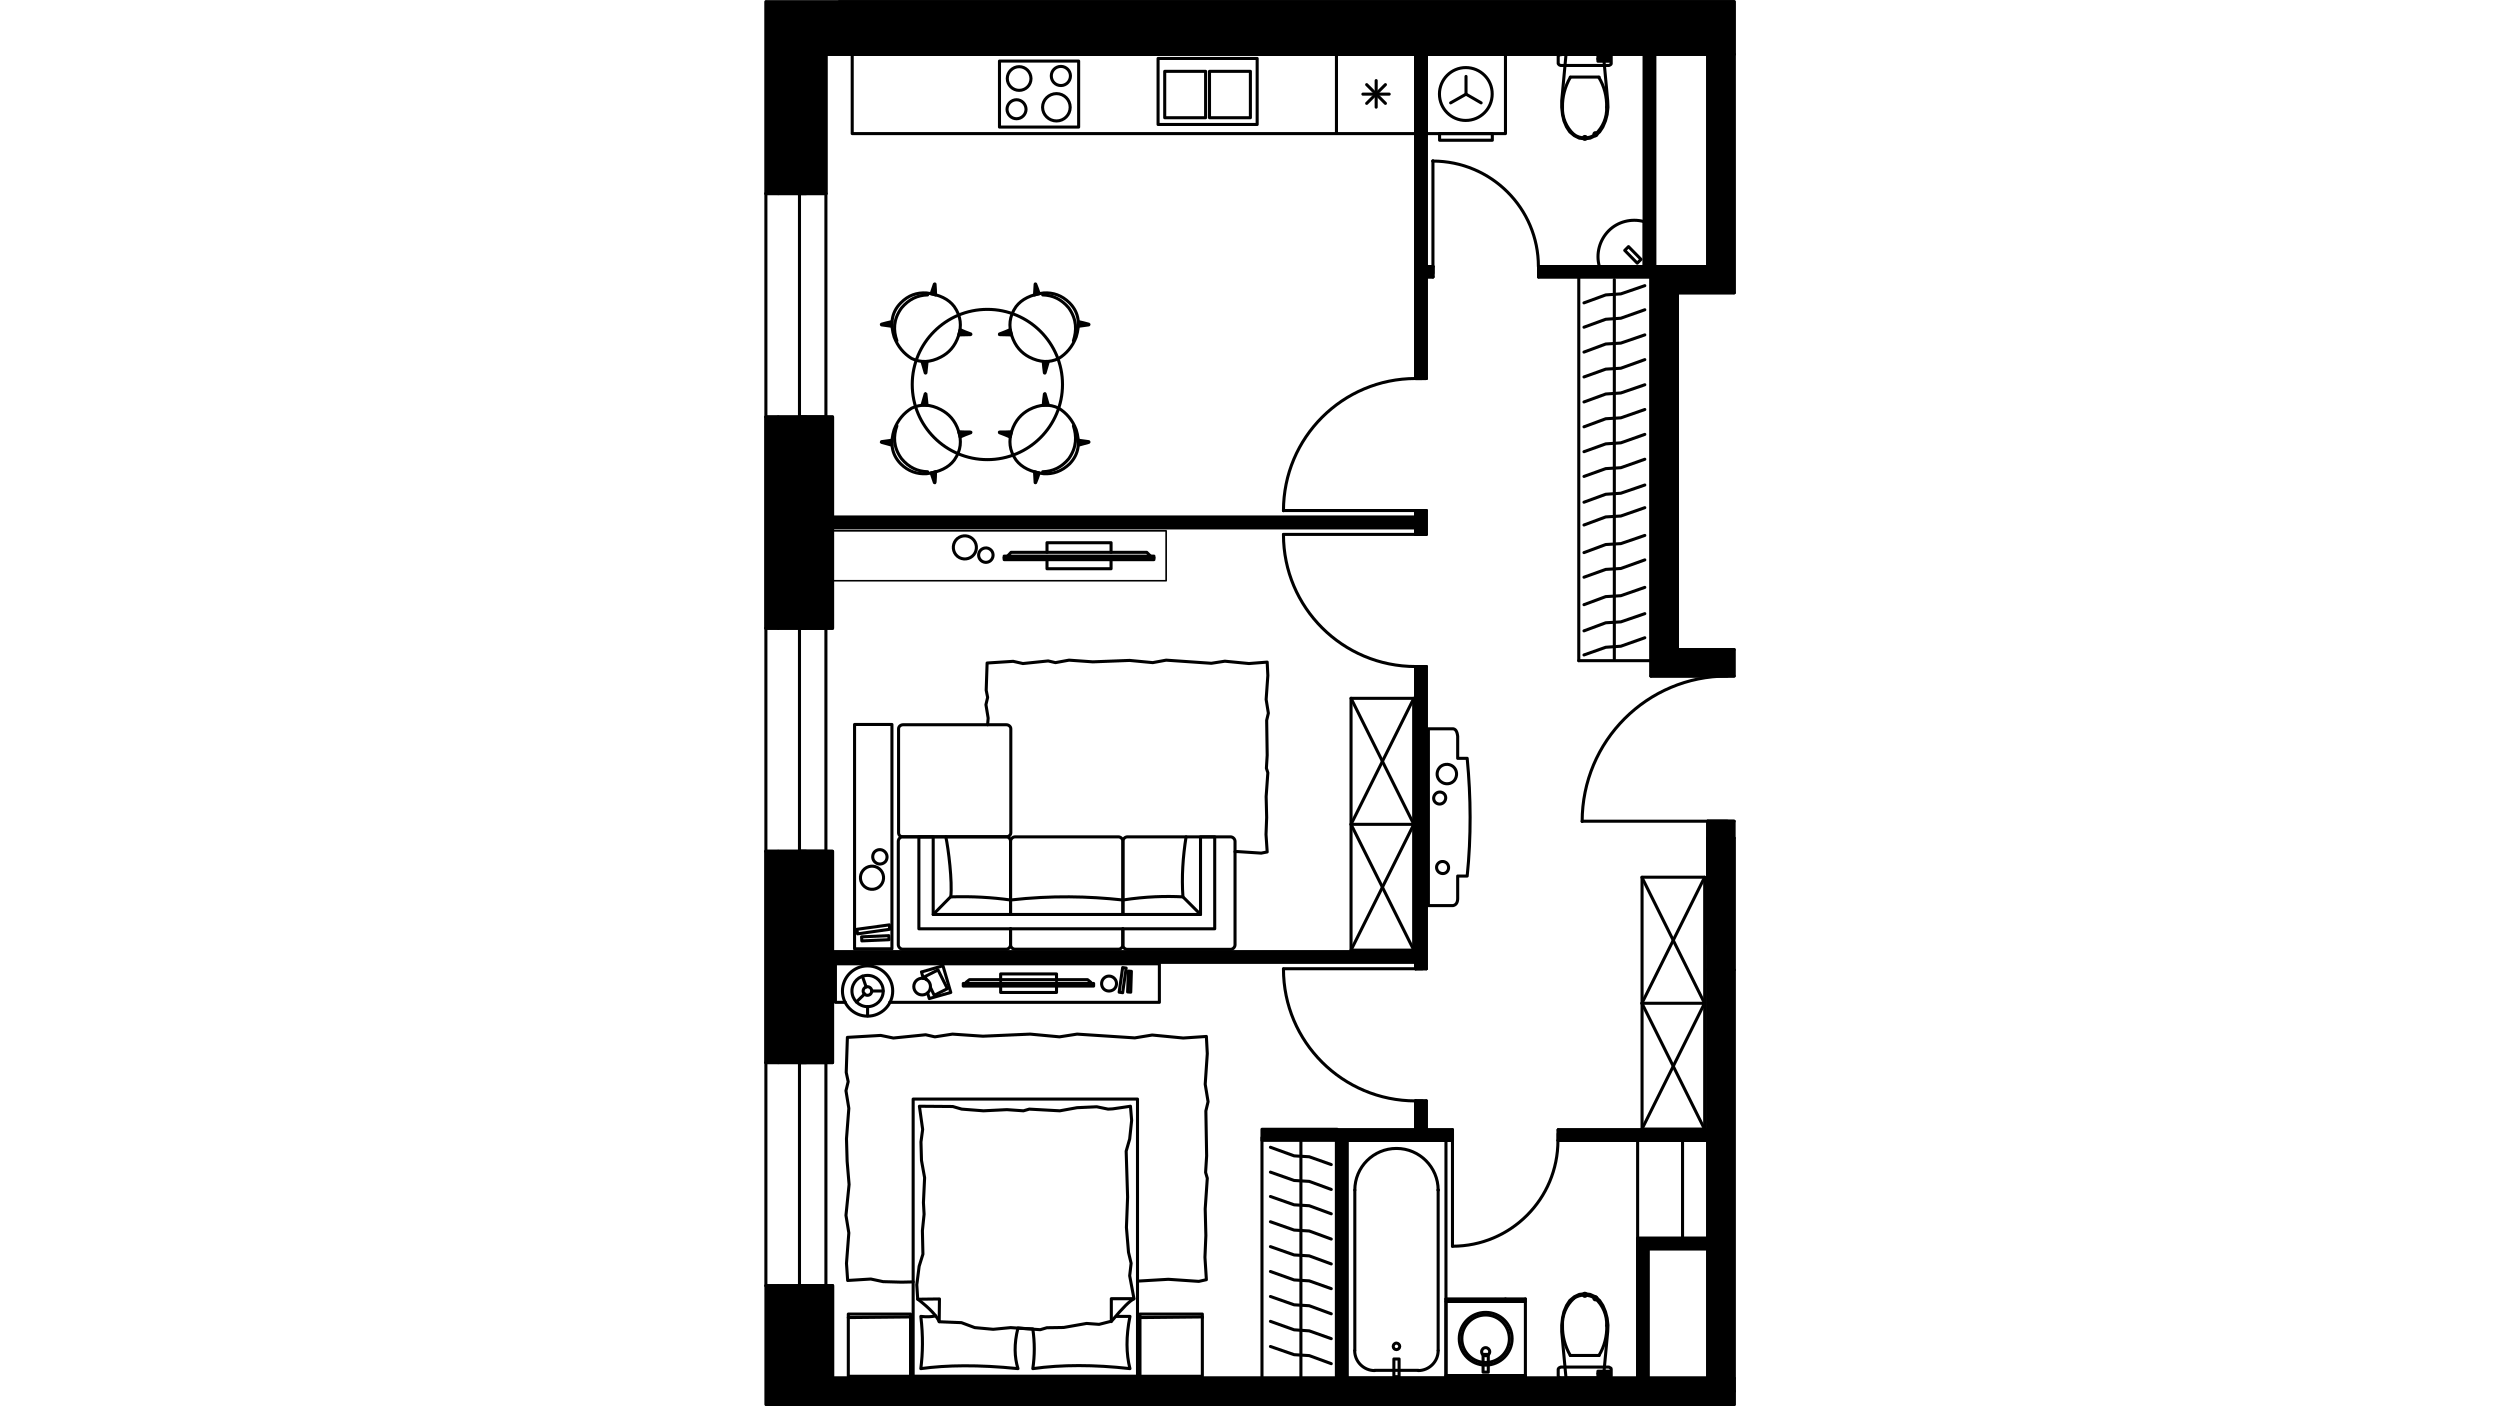 <?xml version="1.0" encoding="utf-8"?>
<!-- Generator: Adobe Illustrator 22.0.1, SVG Export Plug-In . SVG Version: 6.00 Build 0)  -->
<svg version="1.1" id="Слой_1" xmlns="http://www.w3.org/2000/svg" xmlns:xlink="http://www.w3.org/1999/xlink" x="0px" y="0px"
	 viewBox="0 0 1920 1080" style="enable-background:new 0 0 1920 1080;" xml:space="preserve">
<style type="text/css">
	.st0{fill:none;stroke:#000000;stroke-width:2.357;stroke-linecap:round;stroke-linejoin:round;stroke-miterlimit:22.926;}
	.st1{fill:none;stroke:#000000;stroke-width:2.359;stroke-linejoin:round;stroke-miterlimit:22.926;}
	.st2{fill:none;stroke:#000000;stroke-width:1.658;stroke-linecap:round;stroke-linejoin:round;stroke-miterlimit:22.926;}
	.st3{fill:none;stroke:#000000;stroke-width:2.359;stroke-linecap:round;stroke-linejoin:round;stroke-miterlimit:22.926;}
	.st4{fill:none;stroke:#000000;stroke-width:1.275;stroke-linecap:round;stroke-linejoin:round;stroke-miterlimit:22.926;}
	.st5{fill:none;}
</style>
<g>
	<polygon class="st0" points="1026.4,102.6 1087.2,102.6 1087.2,41.8 1087.2,102.6 654.5,102.6 654.5,41.8 1087.2,41.8 1026.4,41.8 
			"/>
	<rect x="767.6" y="46.9" class="st0" width="60.8" height="50.7"/>
	<rect x="889.4" y="44.9" class="st0" width="76.1" height="50.7"/>
	<line class="st0" x1="1066.9" y1="72.3" x2="1046.7" y2="72.3"/>
	<line class="st0" x1="1064" y1="79.4" x2="1049.6" y2="65"/>
	<line class="st0" x1="1056.9" y1="82.3" x2="1056.9" y2="61.9"/>
	<line class="st0" x1="1049.6" y1="79.4" x2="1064" y2="65"/>
	<rect x="928.9" y="54.8" class="st0" width="31.4" height="35.6"/>
	<rect x="894.5" y="54.8" class="st0" width="31.4" height="35.6"/>
	<path class="st0" d="M814.8,51c-4.2,0-7.4,3.3-7.4,7.3c0,4.2,3.3,7.4,7.4,7.4c4,0,7.3-3.3,7.3-7.4C822.1,54.3,818.8,51,814.8,51"/>
	<path class="st0" d="M811.4,71.9c-5.8,0-10.7,4.7-10.7,10.5s4.9,10.5,10.7,10.5s10.5-4.7,10.5-10.5S817.2,71.9,811.4,71.9"/>
	<path class="st0" d="M782.7,51.2c-4.9,0-9.1,4-9.1,9.1s4.2,9.1,9.1,9.1c5.1,0,9.1-4,9.1-9.1C791.7,55.2,787.7,51.2,782.7,51.2"/>
	<path class="st0" d="M780.7,76.6c-4,0-7.3,3.3-7.3,7.3s3.3,7.3,7.3,7.3s7.3-3.3,7.3-7.3C787.9,79.9,784.7,76.6,780.7,76.6"/>
	<polyline class="st0" points="1262.8,170.2 1262.8,204.7 1228.3,204.7 	"/>
	<path class="st0" d="M1262.6,170.2c-9.6-2.7-20.2,0-27.2,7.1c-7.1,7.3-9.8,17.6-7.1,27.4"/>
	<polygon class="st0" points="1250.7,189.4 1260.3,199.2 1257.4,202.1 1247.8,192.3 	"/>
	<polygon class="st0" points="1200,87.9 1201.1,92.8 1203.1,97.5 1205.6,101.3 1209.1,104.2 1212.9,106.1 1217.1,106.6 
		1221.2,106.1 1225.2,104.2 1228.5,101.3 1231,97.5 1233,92.8 1234.3,87.9 1234.9,82.4 1234.7,77.4 1231.4,41.8 1202.7,41.8 
		1199.4,77.4 1199.4,82.4 	"/>
	<path d="M1225.2,103.2h-1.1c0,0.5,0.5,1.1,1.1,1.1c0.7,0,1.3-0.5,1.3-1.1c0-0.7-0.5-1.3-1.3-1.3c-0.5,0-1.1,0.5-1.1,1.3H1225.2z"/>
	<path class="st1" d="M1225.2,103.2h-1.1c0,0.5,0.5,1.1,1.1,1.1c0.7,0,1.3-0.5,1.3-1.1c0-0.7-0.5-1.3-1.3-1.3
		c-0.5,0-1.1,0.5-1.1,1.3H1225.2z"/>
	<path d="M1234.1,82.1L1234.1,82.1z"/>
	<path class="st1" d="M1234.1,82.1L1234.1,82.1z"/>
	<path d="M1228.1,59.2L1228.1,59.2z"/>
	<path class="st1" d="M1228.1,59.2L1228.1,59.2z"/>
	<polyline class="st0" points="1228.1,59.2 1217.1,59.2 1206,59.2 	"/>
	<path d="M1200.2,82.1L1200.2,82.1z"/>
	<path class="st1" d="M1200.2,82.1L1200.2,82.1z"/>
	<path d="M1208.9,103.2L1208.9,103.2z"/>
	<path class="st1" d="M1208.9,103.2L1208.9,103.2z"/>
	<path d="M1217.1,105.9h-1.1c0,0.5,0.5,1.1,1.1,1.1c0.7,0,1.3-0.5,1.3-1.1c0-0.7-0.5-1.1-1.3-1.1c-0.5,0-1.1,0.4-1.1,1.1H1217.1z"/>
	<path class="st1" d="M1217.1,105.9h-1.1c0,0.5,0.5,1.1,1.1,1.1c0.7,0,1.3-0.5,1.3-1.1c0-0.7-0.5-1.1-1.3-1.1
		c-0.5,0-1.1,0.4-1.1,1.1H1217.1z"/>
	<path class="st0" d="M1217.1,105.9c2.9,0,5.8-0.9,8.2-2.7"/>
	<path class="st0" d="M1225.2,103.2c5.8-5.3,9.1-13.1,8.7-20.9"/>
	<path class="st0" d="M1233.9,82.3c0.2-8-1.8-16-6-22.9"/>
	<path class="st0" d="M1206,59.4c-4,6.9-6.2,14.9-6,22.9"/>
	<path class="st0" d="M1200,82.3c-0.4,7.8,2.9,15.6,8.7,20.9"/>
	<path class="st0" d="M1208.7,103.2c2.4,1.8,5.3,2.7,8.4,2.7"/>
	<polygon class="st0" points="1234.3,50.3 1235.6,50.3 1236.5,49.9 1237.2,49.4 1237.4,48.9 1237.4,43.2 1237.2,42.7 1236.5,42.1 
		1235.6,42 1234.3,41.8 1200,41.8 1198.7,42 1197.6,42.1 1197.1,42.7 1196.7,43.2 1196.7,48.9 1197.1,49.4 1197.6,49.9 1198.7,50.3 
		1200,50.3 	"/>
	<rect x="1227.2" y="43.4" class="st0" width="9.1" height="3.6"/>
	<line class="st0" x1="1227.2" y1="45.2" x2="1236.3" y2="45.2"/>
	<rect x="1095.4" y="41.8" class="st0" width="60.8" height="60.8"/>
	<rect x="1105.6" y="102.6" class="st0" width="40.5" height="5.1"/>
	<polyline class="st0" points="1114.1,79 1125.9,72.3 1125.9,58.7 	"/>
	<line class="st0" x1="1125.9" y1="72.3" x2="1137.5" y2="79"/>
	<path class="st0" d="M1125.7,51.9c-11.1,0-20.2,9.1-20.2,20.3c0,11.3,9.1,20.3,20.2,20.3c11.3,0,20.3-9.1,20.3-20.3
		C1146.1,61,1137,51.9,1125.7,51.9"/>
	<polygon class="st0" points="1201.1,1007.4 1203.1,1002.6 1205.6,998.8 1209.1,995.9 1212.9,994.1 1217.1,993.6 1221.2,994.1 
		1225.2,995.9 1228.5,998.8 1231,1002.6 1233,1007.4 1234.3,1012.4 1234.9,1017.7 1234.7,1022.8 1231.4,1058.4 1202.7,1058.4 
		1199.4,1022.8 1199.4,1017.7 1200,1012.4 	"/>
	<path d="M1225.2,997.2h-1.1c0,0.5,0.5,1.1,1.1,1.1c0.7,0,1.3-0.5,1.3-1.1c0-0.7-0.5-1.3-1.3-1.3c-0.5,0-1.1,0.5-1.1,1.3H1225.2z"/>
	<path class="st1" d="M1225.2,997.2h-1.1c0,0.5,0.5,1.1,1.1,1.1c0.7,0,1.3-0.5,1.3-1.1c0-0.7-0.5-1.3-1.3-1.3
		c-0.5,0-1.1,0.5-1.1,1.3H1225.2z"/>
	<path d="M1234.1,1018.1L1234.1,1018.1z"/>
	<path class="st1" d="M1234.1,1018.1L1234.1,1018.1z"/>
	<path d="M1228.1,1041L1228.1,1041z"/>
	<path class="st1" d="M1228.1,1041L1228.1,1041z"/>
	<polyline class="st0" points="1228.1,1041 1217.1,1041 1206,1041 	"/>
	<path d="M1200.2,1018.1L1200.2,1018.1z"/>
	<path class="st1" d="M1200.2,1018.1L1200.2,1018.1z"/>
	<path d="M1208.9,997.2L1208.9,997.2z"/>
	<path class="st1" d="M1208.9,997.2L1208.9,997.2z"/>
	<path d="M1217.1,994.5h-1.1c0,0.5,0.5,1.1,1.1,1.1c0.7,0,1.3-0.5,1.3-1.1c0-0.7-0.5-1.3-1.3-1.3c-0.5,0-1.1,0.5-1.1,1.3H1217.1z"/>
	<path class="st1" d="M1217.1,994.5h-1.1c0,0.5,0.5,1.1,1.1,1.1c0.7,0,1.3-0.5,1.3-1.1c0-0.7-0.5-1.3-1.3-1.3
		c-0.5,0-1.1,0.5-1.1,1.3H1217.1z"/>
	<path class="st0" d="M1225.2,997.2c-2.4-1.6-5.3-2.5-8.2-2.5"/>
	<path class="st0" d="M1233.9,1018.1c0.4-8-2.9-15.6-8.7-20.9"/>
	<path class="st0" d="M1228,1041c4.2-6.9,6.2-14.9,6-22.9"/>
	<path class="st0" d="M1200,1018.1c-0.2,8,2,16,6,22.9"/>
	<path class="st0" d="M1208.7,997.2c-5.8,5.3-9.1,12.9-8.7,20.9"/>
	<path class="st0" d="M1217.1,994.6c-3.1,0-6,0.9-8.4,2.5"/>
	<polygon class="st0" points="1235.6,1049.9 1236.5,1050.4 1237.2,1050.8 1237.4,1051.5 1237.4,1056.9 1237.2,1057.5 1236.5,1058 
		1235.6,1058.4 1234.3,1058.4 1200,1058.4 1198.7,1058.4 1197.6,1058 1197.1,1057.5 1196.7,1056.9 1196.7,1051.5 1197.1,1050.8 
		1197.6,1050.4 1198.7,1049.9 1200,1049.9 1234.3,1049.9 	"/>
	<rect x="1227.2" y="1053.1" class="st0" width="9.1" height="3.6"/>
	<line class="st0" x1="1227.2" y1="1054.9" x2="1236.3" y2="1054.9"/>
	<rect x="1034.4" y="875.9" class="st0" width="76.1" height="182.5"/>
	<path class="st0" d="M1089.2,1052.6c8.4,0,15.3-6.9,15.3-15.3"/>
	<path d="M1089.2,1052.4L1089.2,1052.4z"/>
	<path class="st1" d="M1089.2,1052.4L1089.2,1052.4z"/>
	<line class="st0" x1="1089.2" y1="1052.4" x2="1055.8" y2="1052.4"/>
	<path class="st0" d="M1040.4,1037.3c0,8.4,6.9,15.3,15.3,15.3"/>
	<path d="M1040.5,1037.1L1040.5,1037.1z"/>
	<path class="st1" d="M1040.5,1037.1L1040.5,1037.1z"/>
	<line class="st0" x1="1040.5" y1="1037.1" x2="1040.5" y2="914"/>
	<path class="st0" d="M1104.5,914c0-17.6-14.3-32-32-32s-32,14.3-32,32"/>
	<polygon points="1104.5,914 1104.5,914 1104.5,913.8 	"/>
	<polygon class="st1" points="1104.5,914 1104.5,914 1104.5,913.8 	"/>
	<line class="st0" x1="1104.5" y1="914" x2="1104.5" y2="1037.1"/>
	<path class="st0" d="M1072.5,1031.5c-1.5,0-2.5,1.3-2.5,2.5c0,1.5,1.1,2.5,2.5,2.5c1.3,0,2.5-1.1,2.5-2.5
		C1075,1032.8,1073.8,1031.5,1072.5,1031.5"/>
	<rect x="1070.5" y="1043.7" class="st0" width="4" height="13.6"/>
	<line class="st0" x1="1110.5" y1="997.6" x2="1171.5" y2="997.6"/>
	<polyline class="st0" points="1110.5,997.6 1110.5,1058.4 1171.5,1058.4 1171.5,997.6 	"/>
	<line class="st0" x1="1110.5" y1="1056.4" x2="1171.5" y2="1056.4"/>
	<path class="st0" d="M1141,1007.9c-11.3,0-20.3,9.1-20.3,20.2c0,11.3,9.1,20.3,20.3,20.3s20.3-9.1,20.3-20.3
		C1161.3,1017,1152.2,1007.9,1141,1007.9"/>
	<path class="st0" d="M1141,1009.9c-10.2,0-18.3,8.2-18.3,18.2c0,10.2,8.2,18.3,18.3,18.3c10,0,18.2-8.2,18.2-18.3
		C1159.1,1018.1,1151,1009.9,1141,1009.9"/>
	<path class="st0" d="M1141,1035c-1.8,0-3.1,1.5-3.1,3.1c0,1.8,1.3,3.1,3.1,3.1c1.6,0,3.1-1.3,3.1-3.1
		C1144.1,1036.4,1142.6,1035,1141,1035"/>
	<rect x="1139" y="1040.2" class="st0" width="4" height="13.6"/>
	<line class="st0" x1="1110.5" y1="999.5" x2="1171.5" y2="999.5"/>
	<line class="st0" x1="1156.2" y1="997.6" x2="1156.2" y2="999.5"/>
	<path class="st0" d="M614,816.1h-16.3H614z"/>
	<path class="st0" d="M614,987.4h-16.3H614z"/>
	<path class="st0" d="M597.6,816.1h-9.4H597.6z"/>
	<path class="st0" d="M597.6,987.4h-9.4H597.6z"/>
	<polyline class="st0" points="614,816.1 619,816.1 634.3,816.1 	"/>
	<polyline class="st0" points="614,987.4 619,987.4 634.3,987.4 	"/>
	<line class="st0" x1="614" y1="806.5" x2="614" y2="816.1"/>
	<line class="st0" x1="597.6" y1="806.5" x2="614" y2="806.5"/>
	<line class="st0" x1="614" y1="997" x2="614" y2="987.4"/>
	<line class="st0" x1="597.6" y1="997" x2="614" y2="997"/>
	<path class="st0" d="M614,482.5h-16.3H614z"/>
	<path class="st0" d="M614,653.8h-16.3H614z"/>
	<path class="st0" d="M597.6,482.5h-9.4H597.6z"/>
	<path class="st0" d="M597.6,653.8h-9.4H597.6z"/>
	<polyline class="st0" points="614,482.5 619,482.5 634.3,482.5 	"/>
	<polyline class="st0" points="614,653.8 619,653.8 634.3,653.8 	"/>
	<line class="st0" x1="614" y1="472.7" x2="614" y2="482.5"/>
	<line class="st0" x1="597.6" y1="472.7" x2="614" y2="472.7"/>
	<line class="st0" x1="614" y1="663.4" x2="614" y2="653.8"/>
	<line class="st0" x1="597.6" y1="663.4" x2="614" y2="663.4"/>
	<path class="st0" d="M614,148.7h-16.3H614z"/>
	<path class="st0" d="M614,320.2h-16.3H614z"/>
	<path class="st0" d="M597.6,148.7h-9.4H597.6z"/>
	<path class="st0" d="M597.6,320.2h-9.4H597.6z"/>
	<polyline class="st0" points="614,148.7 619,148.7 634.3,148.7 	"/>
	<polyline class="st0" points="614,320.2 619,320.2 634.3,320.2 	"/>
	<line class="st0" x1="614" y1="139.3" x2="614" y2="148.7"/>
	<line class="st0" x1="597.6" y1="139.3" x2="614" y2="139.3"/>
	<line class="st0" x1="614" y1="329.8" x2="614" y2="320.2"/>
	<line class="st0" x1="597.6" y1="329.8" x2="614" y2="329.8"/>
	<line class="st2" x1="588.2" y1="1.3" x2="588.2" y2="148.7"/>
	<line class="st0" x1="588.2" y1="320.2" x2="588.2" y2="482.5"/>
	<line class="st0" x1="588.2" y1="653.8" x2="588.2" y2="816.1"/>
	<line class="st2" x1="588.2" y1="987.4" x2="588.2" y2="1078.7"/>
	<line class="st3" x1="634.3" y1="148.7" x2="634.3" y2="41.8"/>
	<line class="st0" x1="588.2" y1="987.4" x2="588.2" y2="816.1"/>
	<line class="st0" x1="634.3" y1="987.4" x2="634.3" y2="816.1"/>
	<polyline class="st0" points="614,987.4 614,901.8 614,816.1 	"/>
	<line class="st0" x1="614" y1="987.4" x2="619" y2="987.4"/>
	<line class="st0" x1="614" y1="816.1" x2="619" y2="816.1"/>
	<line class="st0" x1="588.2" y1="653.8" x2="588.2" y2="482.5"/>
	<line class="st0" x1="634.3" y1="653.8" x2="634.3" y2="482.5"/>
	<polyline class="st0" points="614,653.8 614,568.1 614,482.5 	"/>
	<line class="st0" x1="614" y1="653.8" x2="619" y2="653.8"/>
	<line class="st0" x1="614" y1="482.5" x2="619" y2="482.5"/>
	<line class="st0" x1="588.2" y1="320.2" x2="588.2" y2="148.7"/>
	<line class="st0" x1="634.3" y1="320.2" x2="634.3" y2="148.7"/>
	<polyline class="st0" points="614,320.2 614,234.5 614,148.7 	"/>
	<line class="st0" x1="614" y1="320.2" x2="619" y2="320.2"/>
	<line class="st0" x1="614" y1="148.7" x2="619" y2="148.7"/>
	<polyline class="st3" points="634.3,41.8 1331.8,41.8 1331.8,1.3 644.5,1.3 	"/>
	<line class="st3" x1="1230.3" y1="1058.4" x2="639.4" y2="1058.4"/>
	<polyline class="st3" points="639.4,1078.7 1230.3,1078.7 1230.3,1058.4 	"/>
	<line class="st2" x1="1331.8" y1="1078.7" x2="1311.5" y2="1078.7"/>
	<polyline class="st0" points="1331.8,630.7 1326.7,630.7 1311.5,630.7 	"/>
	<polyline class="st0" points="1331.8,519.2 1326.7,519.2 1311.5,519.2 	"/>
	<line class="st0" x1="1311.5" y1="630.7" x2="1311.5" y2="724.8"/>
	<path class="st0" d="M1326.6,519.2c-61.6,0-111.5,49.9-111.5,111.7"/>
	<line class="st0" x1="1326.7" y1="630.7" x2="1215.1" y2="630.7"/>
	<rect x="1311.5" y="744.9" class="st0" width="20.3" height="323.6"/>
	<line class="st0" x1="1311.5" y1="41.8" x2="1311.5" y2="204.7"/>
	<polyline class="st0" points="1331.8,224.8 1331.8,41.8 1311.5,41.8 	"/>
	<path class="st3" d="M639.4,1058.4v-71 M639.4,987.4H614v9.6"/>
	<path class="st3" d="M614,806.5v9.6h25.4V653.8 M639.4,653.8H614v9.6"/>
	<path class="st3" d="M614,472.7v9.8h25.4V320.2 M639.4,320.2H614v9.6"/>
	<line class="st0" x1="1311.5" y1="204.7" x2="1267.9" y2="204.7"/>
	<line class="st0" x1="1288.2" y1="224.8" x2="1331.8" y2="224.8"/>
	<line class="st0" x1="1267.9" y1="204.7" x2="1267.9" y2="519.2"/>
	<line class="st0" x1="1288.2" y1="498.9" x2="1288.2" y2="377.2"/>
	<line class="st0" x1="1288.2" y1="366.8" x2="1288.2" y2="224.8"/>
	<line class="st0" x1="1267.9" y1="519.2" x2="1311.5" y2="519.2"/>
	<line class="st0" x1="1331.8" y1="498.9" x2="1288.2" y2="498.9"/>
	<rect x="1230.3" y="1058.4" class="st0" width="101.5" height="20.3"/>
	<rect x="1311.5" y="643.6" class="st0" width="20.3" height="101.3"/>
	<line class="st0" x1="639.4" y1="405.3" x2="1087.2" y2="405.3"/>
	<polyline class="st0" points="1087.2,397.2 639.4,397.2 639.4,405.3 	"/>
	<line class="st0" x1="639.4" y1="738.9" x2="1087.2" y2="738.9"/>
	<polyline class="st0" points="1087.2,731 639.4,731 639.4,738.9 	"/>
	<polyline class="st0" points="1087.2,392.1 1092.3,392.1 1095.4,392.1 	"/>
	<polyline class="st0" points="1087.2,290.7 1092.3,290.7 1095.4,290.7 	"/>
	<polyline class="st0" points="1087.2,410.4 1092.3,410.4 1095.4,410.4 	"/>
	<polyline class="st0" points="1087.2,511.9 1092.3,511.9 1095.4,511.9 	"/>
	<polyline class="st0" points="1087.2,744 1092.3,744 1095.4,744 	"/>
	<polyline class="st0" points="1087.2,845.5 1092.3,845.5 1095.4,845.5 	"/>
	<line class="st0" x1="1087.2" y1="41.8" x2="1087.2" y2="290.7"/>
	<line class="st0" x1="1087.2" y1="392.1" x2="1087.2" y2="397.2"/>
	<line class="st0" x1="1087.2" y1="405.3" x2="1087.2" y2="410.4"/>
	<line class="st0" x1="1087.2" y1="511.9" x2="1087.2" y2="731"/>
	<line class="st0" x1="1087.2" y1="738.9" x2="1087.2" y2="744"/>
	<line class="st0" x1="1087.2" y1="845.5" x2="1087.2" y2="867.7"/>
	<line class="st0" x1="1095.4" y1="867.7" x2="1095.4" y2="845.5"/>
	<line class="st0" x1="1095.4" y1="744" x2="1095.4" y2="511.9"/>
	<line class="st0" x1="1095.4" y1="410.4" x2="1095.4" y2="392.1"/>
	<line class="st0" x1="1095.4" y1="290.7" x2="1095.4" y2="212.7"/>
	<polyline class="st0" points="1095.4,204.7 1095.4,41.8 1087.2,41.8 	"/>
	<path class="st0" d="M1087.2,290.7c-56.1,0-101.5,45.4-101.5,101.5"/>
	<line class="st0" x1="1087.2" y1="392.1" x2="985.7" y2="392.1"/>
	<line class="st0" x1="1087.2" y1="290.7" x2="1092.3" y2="290.7"/>
	<line class="st0" x1="1087.2" y1="392.1" x2="1092.3" y2="392.1"/>
	<path class="st0" d="M985.7,410.6c0,55.9,45.4,101.3,101.5,101.3"/>
	<line class="st0" x1="1087.2" y1="410.4" x2="985.7" y2="410.4"/>
	<line class="st0" x1="1087.2" y1="511.9" x2="1092.3" y2="511.9"/>
	<line class="st0" x1="1087.2" y1="410.4" x2="1092.3" y2="410.4"/>
	<path class="st0" d="M985.7,744.2c0,55.9,45.4,101.3,101.5,101.3"/>
	<line class="st0" x1="1087.2" y1="744" x2="985.7" y2="744"/>
	<line class="st0" x1="1087.2" y1="845.5" x2="1092.3" y2="845.5"/>
	<line class="st0" x1="1087.2" y1="744" x2="1092.3" y2="744"/>
	<polyline class="st0" points="1115.5,875.9 1115.5,870.8 1115.5,867.7 	"/>
	<polyline class="st0" points="1196.7,875.9 1196.7,870.8 1196.7,867.7 	"/>
	<line class="st0" x1="1311.5" y1="867.7" x2="1196.7" y2="867.7"/>
	<line class="st0" x1="1115.5" y1="867.7" x2="1095.4" y2="867.7"/>
	<line class="st0" x1="1087.2" y1="867.7" x2="1026.4" y2="867.7"/>
	<line class="st0" x1="1034.4" y1="875.9" x2="1115.5" y2="875.9"/>
	<polyline class="st0" points="1196.7,875.9 1311.5,875.9 1311.5,867.7 	"/>
	<path class="st0" d="M1115.5,957.1c44.7,0,81-36.3,81-81.2"/>
	<line class="st0" x1="1115.5" y1="875.9" x2="1115.5" y2="957.1"/>
	<line class="st0" x1="1196.7" y1="875.9" x2="1196.7" y2="870.8"/>
	<line class="st0" x1="1115.5" y1="875.9" x2="1115.5" y2="870.8"/>
	<line class="st0" x1="1265.7" y1="1058.4" x2="1265.7" y2="959.1"/>
	<polyline class="st0" points="1311.5,951.1 1257.7,951.1 1257.7,1058.4 1265.7,1058.4 	"/>
	<polyline class="st0" points="1265.7,959.1 1311.5,959.1 1311.5,951.1 	"/>
	<polyline class="st0" points="1026.4,867.7 1026.4,1058.4 1034.4,1058.4 1034.4,875.9 	"/>
	<rect x="1262.8" y="41.8" class="st0" width="8" height="162.9"/>
	<polyline class="st0" points="1100.5,204.7 1100.5,209.8 1100.5,212.7 	"/>
	<polyline class="st0" points="1181.6,204.7 1181.6,209.8 1181.6,212.7 	"/>
	<line class="st0" x1="1267.9" y1="204.7" x2="1181.6" y2="204.7"/>
	<line class="st0" x1="1100.5" y1="204.7" x2="1095.4" y2="204.7"/>
	<line class="st0" x1="1095.4" y1="212.7" x2="1100.5" y2="212.7"/>
	<polyline class="st0" points="1181.6,212.7 1267.9,212.7 1267.9,204.7 	"/>
	<path class="st0" d="M1181.5,204.7c0-44.7-36.3-81-81.2-81"/>
	<line class="st0" x1="1100.5" y1="204.7" x2="1100.5" y2="123.5"/>
	<line class="st0" x1="1181.6" y1="204.7" x2="1181.6" y2="209.8"/>
	<line class="st0" x1="1100.5" y1="204.7" x2="1100.5" y2="209.8"/>
	<path d="M588.2,148.7h9.4H614h5.1h15.3v-107h20.2c219,0,438,0,657,0h20.3V1.3h-20.3c-171.3,0-342.3,0-513.4,0h-210L588.2,148.7
		L588.2,148.7z"/>
	<path class="st3" d="M588.2,148.7h9.4H614h5.1h15.3v-107h20.2c219,0,438,0,657,0h20.3V1.3h-20.3c-171.3,0-342.3,0-513.4,0h-210
		L588.2,148.7L588.2,148.7z"/>
	<polygon points="614,320.2 597.6,320.2 588.2,320.2 588.2,482.5 597.6,482.5 614,482.5 634.3,482.5 639.4,482.5 639.4,405.3 
		639.4,397.2 639.4,320.2 634.3,320.2 	"/>
	<polygon class="st3" points="614,320.2 597.6,320.2 588.2,320.2 588.2,482.5 597.6,482.5 614,482.5 634.3,482.5 639.4,482.5 
		639.4,405.3 639.4,397.2 639.4,320.2 634.3,320.2 	"/>
	<polygon points="634.3,653.8 614,653.8 597.6,653.8 588.2,653.8 588.2,816.1 597.6,816.1 614,816.1 634.3,816.1 639.4,816.1 
		639.4,738.9 639.4,731 639.4,653.8 	"/>
	<polygon class="st3" points="634.3,653.8 614,653.8 597.6,653.8 588.2,653.8 588.2,816.1 597.6,816.1 614,816.1 634.3,816.1 
		639.4,816.1 639.4,738.9 639.4,731 639.4,653.8 	"/>
	<path d="M634.3,987.4H614h-16.3h-9.4v91.3c241,0,482.2,0,723.3,0h20.3v-10.2h-20.3v-10.2c-224.1,0-448.2,0-672.1,0v-71L634.3,987.4
		L634.3,987.4z"/>
	<path class="st3" d="M634.3,987.4H614h-16.3h-9.4v91.3c241,0,482.2,0,723.3,0h20.3v-10.2h-20.3v-10.2c-224.1,0-448.2,0-672.1,0v-71
		L634.3,987.4L634.3,987.4z"/>
	<path d="M1331.8,41.8h-20.3v162.9h-40.7h-2.9v8v306.5h43.6h15.3h5.1v-20.3h-43.6c0-163.4,0-97,0-274h43.6L1331.8,41.8L1331.8,41.8z
		"/>
	<path class="st3" d="M1331.8,41.8h-20.3v162.9h-40.7h-2.9v8v306.5h43.6h15.3h5.1v-20.3h-43.6c0-163.4,0-97,0-274h43.6L1331.8,41.8
		L1331.8,41.8z"/>
	<polygon points="1270.8,204.7 1270.8,41.8 1262.8,41.8 1262.8,204.7 1267.9,204.7 	"/>
	<polygon class="st3" points="1270.8,204.7 1270.8,41.8 1262.8,41.8 1262.8,204.7 1267.9,204.7 	"/>
	<polygon points="1262.8,204.7 1181.6,204.7 1181.6,209.8 1181.6,212.7 1267.9,212.7 1267.9,204.7 	"/>
	<polygon class="st3" points="1262.8,204.7 1181.6,204.7 1181.6,209.8 1181.6,212.7 1267.9,212.7 1267.9,204.7 	"/>
	<polygon points="1100.5,212.7 1100.5,209.8 1100.5,204.7 1095.4,204.7 1095.4,102.6 1095.4,41.8 1087.2,41.8 1087.2,102.6 
		1087.2,290.7 1092.3,290.7 1095.4,290.7 1095.4,212.7 	"/>
	<polygon class="st3" points="1100.5,212.7 1100.5,209.8 1100.5,204.7 1095.4,204.7 1095.4,102.6 1095.4,41.8 1087.2,41.8 
		1087.2,102.6 1087.2,290.7 1092.3,290.7 1095.4,290.7 1095.4,212.7 	"/>
	<polygon points="1095.4,410.4 1095.4,392.1 1092.3,392.1 1087.2,392.1 1087.2,397.2 639.4,397.2 639.4,405.3 1087.2,405.3 
		1087.2,410.4 1092.3,410.4 	"/>
	<polygon class="st3" points="1095.4,410.4 1095.4,392.1 1092.3,392.1 1087.2,392.1 1087.2,397.2 639.4,397.2 639.4,405.3 
		1087.2,405.3 1087.2,410.4 1092.3,410.4 	"/>
	<polygon points="1095.4,511.9 1092.3,511.9 1087.2,511.9 1087.2,731 639.4,731 639.4,738.9 1087.2,738.9 1087.2,744 1092.3,744 
		1095.4,744 	"/>
	<polygon class="st3" points="1095.4,511.9 1092.3,511.9 1087.2,511.9 1087.2,731 639.4,731 639.4,738.9 1087.2,738.9 1087.2,744 
		1092.3,744 1095.4,744 	"/>
	<polygon points="1326.7,630.7 1311.5,630.7 1311.5,643.6 1331.8,643.6 1331.8,630.7 	"/>
	<polygon class="st3" points="1326.7,630.7 1311.5,630.7 1311.5,643.6 1331.8,643.6 1331.8,630.7 	"/>
	<polygon points="1331.8,643.6 1311.5,643.6 1311.5,744.9 1331.8,744.9 1331.8,724.8 	"/>
	<polygon class="st3" points="1331.8,643.6 1311.5,643.6 1311.5,744.9 1331.8,744.9 1331.8,724.8 	"/>
	<polygon points="1331.8,744.9 1311.5,744.9 1311.5,867.7 1311.5,875.9 1311.5,950.9 1311.5,959.1 1311.5,1058.4 1331.8,1058.4 	"/>
	<polygon class="st3" points="1331.8,744.9 1311.5,744.9 1311.5,867.7 1311.5,875.9 1311.5,950.9 1311.5,959.1 1311.5,1058.4 
		1331.8,1058.4 	"/>
	<rect x="1311.5" y="1058.4" width="20.3" height="10.2"/>
	<rect x="1311.5" y="1058.4" class="st3" width="20.3" height="10.2"/>
	<polygon points="1115.5,875.9 1115.5,870.8 1115.5,867.7 1095.4,867.7 1095.4,845.5 1092.3,845.5 1087.2,845.5 1087.2,867.7 
		1026.4,867.7 1026.4,1058.4 1034.4,1058.4 1034.4,875.9 1110.5,875.9 	"/>
	<polygon class="st3" points="1115.5,875.9 1115.5,870.8 1115.5,867.7 1095.4,867.7 1095.4,845.5 1092.3,845.5 1087.2,845.5 
		1087.2,867.7 1026.4,867.7 1026.4,1058.4 1034.4,1058.4 1034.4,875.9 1110.5,875.9 	"/>
	<polygon points="1196.7,870.8 1196.7,875.9 1311.5,875.9 1311.5,867.7 1196.7,867.7 	"/>
	<polygon class="st3" points="1196.7,870.8 1196.7,875.9 1311.5,875.9 1311.5,867.7 1196.7,867.7 	"/>
	<polygon points="1311.5,950.9 1257.7,950.9 1257.7,1058.4 1265.7,1058.4 1265.7,959.1 1311.5,959.1 	"/>
	<polygon class="st3" points="1311.5,950.9 1257.7,950.9 1257.7,1058.4 1265.7,1058.4 1265.7,959.1 1311.5,959.1 	"/>
	<path class="st3" d="M690.1,639.6v-79.9c0-1.7,1.6-3.1,3.5-3.1h79.2c1.9,0,3.5,1.4,3.5,3.1v79.9c0,1.7-1.6,3.1-3.5,3.1h-79.2
		C691.6,642.8,690.1,641.4,690.1,639.6L690.1,639.6z"/>
	<path class="st3" d="M776.1,713.3v12.2c0,1.8-1.5,3.5-3.5,3.5h-79.2c-1.8,0-3.5-1.6-3.5-3.5v-79.4c0-1.8,1.6-3.5,3.5-3.5h79.2
		c2,0,3.5,1.6,3.5,3.5v56.1"/>
	<path class="st3" d="M862.4,713.3v12.2c0,1.8-1.6,3.5-3.5,3.5h-79.2c-2,0-3.6-1.6-3.6-3.5v-12.2 M776.1,702.3v-56.1
		c0-1.8,1.6-3.5,3.6-3.5h79.2c1.8,0,3.5,1.6,3.5,3.5v56.1"/>
	<path class="st3" d="M862.4,702.3v-56.1c0-1.8,1.5-3.5,3.5-3.5H945c1.8,0,3.5,1.6,3.5,3.5v79.4c0,1.8-1.6,3.5-3.5,3.5h-79.2
		c-2,0-3.5-1.6-3.5-3.5v-12.2"/>
	<polygon class="st3" points="705.7,642.7 705.7,713.3 932.9,713.3 932.9,642.7 922,642.7 922,702.3 716.7,702.3 716.7,642.7 	"/>
	<path class="st3" d="M726.4,642.7c2,9.1,5.1,34.5,3.8,46.1c16.5-0.5,31.6,0.4,45.9,2.4c31.6-3.6,59.7-2.9,86.3,0
		c17.6-2.7,32.7-3.1,46.1-2.4c-1.1-15.4,0-30.9,2.4-46.1"/>
	<line class="st3" x1="730" y1="688.8" x2="716.7" y2="702.3"/>
	<line class="st3" x1="908.5" y1="688.8" x2="922" y2="702.3"/>
	<polyline class="st3" points="758.5,556.6 758.9,551.5 757.2,541.2 758.5,535.6 757.4,530.1 758.1,509.2 778.1,507.9 785.6,509.6 
		805,507.6 810.6,508.9 821,507 839.3,508.3 867.5,507.2 885.3,508.9 895.6,507 930.3,509.4 940.7,507.8 959.2,509.6 973.2,508.5 
		973.7,518.8 972.4,537.2 974.1,547.7 972.8,553.2 973.2,580 972.6,590 973.7,593.5 972.4,611.8 972.8,627.8 972.3,640.9 
		973.2,654.3 968.6,655.2 950.3,654 948.5,654.1 	"/>
	<rect x="656.3" y="556.4" class="st3" width="28.7" height="172.3"/>
	<polygon class="st3" points="658.6,717.2 683.3,713.7 683,710.3 658.1,713.7 	"/>
	<polygon class="st3" points="661.7,719.5 682.6,718.6 682.8,721.7 661.9,722.6 	"/>
	<path class="st3" d="M680.1,661.6c1.8-2.4,1.5-5.8-0.9-7.8s-5.8-1.6-7.8,0.7c-1.8,2.4-1.5,6,0.9,7.8
		C674.6,664.3,678.1,663.9,680.1,661.6"/>
	<path class="st3" d="M676.6,679.7c3.1-3.8,2.5-9.4-1.3-12.5s-9.4-2.5-12.5,1.3s-2.5,9.4,1.3,12.5
		C667.9,684.1,673.5,683.6,676.6,679.7"/>
	<polyline class="st3" points="701.3,984.5 692.4,984.7 678.2,984.3 668.8,982.3 651,983.4 650.1,970.3 651.9,946.9 649.7,933.4 
		652.1,909.7 650.6,891.9 650.1,874.6 651.9,851.2 649.7,837.7 651.4,830.7 649.9,823.6 650.8,796.7 676.4,795.2 686.1,797.2 
		710.9,794.7 718,796.3 731.5,794.2 754.9,795.8 791.2,794.2 813.7,796.3 827.2,794.2 871.5,797.1 884.9,794.9 908.7,797.2 
		926.5,796 927.2,809.2 925.6,832.7 927.8,846.1 926.1,853.2 926.7,887.7 925.9,900.4 927.2,904.9 925.6,928.4 926.1,948.9 
		925.4,965.6 926.5,982.8 920.7,984.1 897.3,982.5 873.6,983.9 	"/>
	<rect x="701.3" y="844.1" class="st3" width="172.3" height="212.8"/>
	<path class="st3" d="M721.5,997.6l-16.7,0.2l-0.7-11.1l1.8-14.2l2.9-9.3l-0.4-18l1.3-12.7l-0.5-8.9l0.9-19.1l-2.4-13.3l-0.4-14.2
		l1.3-9.6l-2.5-17.8l25.6,0.2l6.9,2l16.7,1.3l18-0.9l12.7,0.9l4.5-1.3l23.4,1.3l13.3-2.4l15.1-0.7l8.7,1.8c1.1,0,2.5-0.2,3.6-0.2
		l13.6-2l0.9,10.9l-1.5,14.2l-2.7,9.4l1.1,35.2l-0.9,23.4l1.6,19.1l2,8.4l-1.1,9.6l3.3,17.6h-17.4v17.3l-9.4,2.4l-9.6-0.7l-17.6,3.1
		l-12.9,0.2l-5.1,1.5l-22.7-1.6l-13.4,1.3l-14.2-1.3l-10.2-3.8l-17.1-0.7L721.5,997.6L721.5,997.6z"/>
	<path class="st3" d="M704.8,997.7c9.6,7.4,14.5,12.9,16.5,17.3"/>
	<path class="st3" d="M870.7,997.6c-3.1,1.6-7.8,6-17.3,17.4"/>
	<path class="st3" d="M718.6,1010.6c-2.9,0.7-6.7,0.9-11.4,0.4c1.8,15.3,1.5,28.1,0,40.1c19.8-2.7,43.8-3.1,74.6,0
		c-2.7-8.7-3.1-18.9,0-31.2c3.8,0.4,7.6,0.5,11.4,0.7c1.5,10.4,1.5,20.5,0,30.5c22.3-3.1,47-3.1,74.6,0c-2.9-11.3-3.1-24.5,0-40.1
		c-3.5,0-7.1,0-10.5,0"/>
	<rect x="651.5" y="1009.2" class="st3" width="47.8" height="47.8"/>
	<polyline class="st3" points="651.5,1011.9 699.3,1011.4 699.3,1011.9 	"/>
	<rect x="875.5" y="1009.2" class="st3" width="47.9" height="47.8"/>
	<polyline class="st3" points="875.5,1011.9 923.4,1011.4 923.4,1011.9 	"/>
	<line class="st3" x1="999.1" y1="1058.4" x2="999.1" y2="872.6"/>
	<polyline class="st3" points="1022.4,1047.3 1005.5,1041.1 993.9,1040.4 975.7,1034.1 	"/>
	<polyline class="st3" points="1022.4,1028.1 1005.5,1022.1 993.9,1021.3 975.7,1014.8 	"/>
	<polyline class="st3" points="1022.4,1009 1005.5,1002.8 993.9,1002.1 975.7,995.7 	"/>
	<polyline class="st3" points="1022.4,989.7 1005.5,983.7 993.9,983 975.7,976.5 	"/>
	<polyline class="st3" points="1022.4,970.7 1005.5,964.5 993.9,963.8 975.7,957.4 	"/>
	<polyline class="st3" points="1022.4,951.6 1005.5,945.4 993.9,944.7 975.7,938.3 	"/>
	<polyline class="st3" points="1022.4,932.2 1005.5,926 993.9,925.3 975.7,918.9 	"/>
	<polyline class="st3" points="1022.4,913.5 1005.5,907.3 993.9,906.6 975.7,900.2 	"/>
	<polyline class="st3" points="1022.4,894.4 1005.5,888.4 993.9,887.7 975.7,881.1 	"/>
	<line class="st3" x1="969.2" y1="1060.6" x2="969.2" y2="873.7"/>
	<rect x="969.2" y="867.3" width="57.8" height="8.5"/>
	<rect x="969.2" y="867.3" class="st3" width="57.8" height="8.5"/>
	<path class="st3" d="M1097,695.5V559.7c8.5,0,10.4,0,18.9,0c1.6,0.2,3.1,1.3,3.6,5.8v16.9c2.5,0,4.9,0,7.3,0
		c2.9,30.1,3.1,60.3,0,90.4h-7.3c0,5.6,0,11.4,0,17.1c0,3.1-1.1,5.1-3.6,5.6H1097L1097,695.5z"/>
	<path class="st3" d="M1102.7,616.5c2,1.6,4.9,1.3,6.5-0.7s1.5-4.9-0.5-6.5s-4.9-1.3-6.5,0.7C1100.5,612,1100.7,614.9,1102.7,616.5"
		/>
	<path class="st3" d="M1106.5,600.2c3.3,2.7,8,2.2,10.5-0.9c2.5-3.3,2.2-8-1.1-10.7c-3.3-2.5-8-2-10.5,1.1
		C1102.8,592.9,1103.2,597.7,1106.5,600.2"/>
	<path class="st3" d="M1105,669.8c2,1.6,4.9,1.5,6.5-0.5s1.3-5.1-0.7-6.7c-2-1.5-4.9-1.3-6.5,0.7
		C1102.7,665.2,1103,668.1,1105,669.8"/>
	<rect x="639.4" y="407.7" class="st4" width="256.2" height="38.3"/>
	<path class="st3" d="M753.6,430.6c2.4,2,6,1.6,7.8-0.7c2-2.4,1.6-6-0.7-7.8c-2.4-2-5.8-1.6-7.8,0.7
		C750.9,425.1,751.2,428.6,753.6,430.6"/>
	<path class="st3" d="M735.4,427.3c3.8,3.1,9.4,2.5,12.5-1.3s2.5-9.4-1.3-12.5s-9.4-2.5-12.5,1.3
		C731.1,418.6,731.6,424.2,735.4,427.3"/>
	<path class="st3" d="M853.3,429.9v6.9h-49.2v-6.9 M804.1,424.2v-7.4h49.2v7.4"/>
	<rect x="771.2" y="427.1" width="115" height="2.7"/>
	<rect x="771.2" y="427.1" class="st3" width="115" height="2.7"/>
	<polyline class="st3" points="773.8,427.1 776.5,424.2 880.7,424.2 883.6,427.1 	"/>
	<line class="st3" x1="771.2" y1="428.4" x2="886.2" y2="428.4"/>
	<rect x="1037.6" y="536.3" class="st3" width="48.1" height="193.4"/>
	<polyline class="st3" points="1037.6,633.1 1085.8,633.1 1037.6,729.7 	"/>
	<line class="st3" x1="1085.8" y1="633.1" x2="1037.6" y2="536.3"/>
	<polyline class="st3" points="1085.8,536.3 1037.6,633.1 1085.8,729.7 	"/>
	<line class="st3" x1="1239.8" y1="506.1" x2="1239.8" y2="214.8"/>
	<polyline class="st3" points="1216.5,365.9 1233.2,359.9 1244.8,359.2 1263.2,352.7 	"/>
	<polyline class="st3" points="1216.5,346.9 1233.2,340.9 1244.8,340.1 1263.2,333.6 	"/>
	<polyline class="st3" points="1216.5,327.8 1233.2,321.6 1244.8,320.9 1263.2,314.5 	"/>
	<polyline class="st3" points="1216.5,308.7 1233.2,302.6 1244.8,301.8 1263.2,295.5 	"/>
	<polyline class="st3" points="1216.5,289.5 1233.2,283.5 1244.8,282.8 1263.2,276.2 	"/>
	<polyline class="st3" points="1216.5,270.4 1233.2,264.2 1244.8,263.5 1263.2,257.2 	"/>
	<polyline class="st3" points="1216.5,251.3 1233.2,245.2 1244.8,244.4 1263.2,237.9 	"/>
	<polyline class="st3" points="1216.5,385.7 1233.2,379.6 1244.8,378.8 1263.2,372.5 	"/>
	<polyline class="st3" points="1216.5,232.6 1233.2,226.5 1244.8,225.7 1263.2,219.4 	"/>
	<polyline class="st3" points="1216.5,403.2 1233.2,397 1244.8,396.3 1263.2,389.9 	"/>
	<polyline class="st3" points="1216.5,424.4 1233.2,418.2 1244.8,417.5 1263.2,411.2 	"/>
	<polyline class="st3" points="1216.5,443.3 1233.2,437.3 1244.8,436.6 1263.2,430 	"/>
	<polyline class="st3" points="1216.5,464.4 1233.2,458.2 1244.8,457.5 1263.2,451.1 	"/>
	<polyline class="st3" points="1216.5,484.5 1233.2,478.3 1244.8,477.6 1263.2,471.3 	"/>
	<polyline class="st3" points="1216.5,503 1233.2,497.1 1244.8,496.3 1263.2,489.8 	"/>
	<polyline class="st3" points="649.2,769.8 641.6,769.8 641.6,740.2 890.4,740.2 890.4,769.8 847.9,769.8 683.3,769.8 	"/>
	<ellipse class="st3" cx="666.3" cy="761.1" rx="19.3" ry="19.3"/>
	<ellipse class="st3" cx="666.3" cy="761.1" rx="12" ry="12"/>
	<path class="st3" d="M669.5,761.1c0-1.8-1.5-3.3-3.3-3.3s-3.3,1.5-3.3,3.3s1.5,3.3,3.3,3.3C668.1,764.4,669.5,762.9,669.5,761.1z"
		/>
	<line class="st3" x1="666.3" y1="780.2" x2="666.3" y2="773.1"/>
	<line class="st3" x1="669.5" y1="761.1" x2="678.2" y2="761.1"/>
	<line class="st3" x1="664.1" y1="763.3" x2="657.7" y2="769.5"/>
	<line class="st3" x1="665.2" y1="758" x2="662.3" y2="749.7"/>
	<polygon class="st3" points="864.9,743.5 862.2,762.4 859.5,762 862.2,743.1 	"/>
	<polygon class="st3" points="866.6,745.8 866,761.8 868.4,762 868.9,746 	"/>
	<path class="st3" d="M847.3,759.1c-2-2.5-1.6-6.2,0.9-8.2c2.4-2,6-1.6,8,0.9c2,2.4,1.6,6-0.7,8
		C852.9,761.8,849.3,761.5,847.3,759.1"/>
	<polyline class="st3" points="709.1,751.5 707.7,746.4 708,746.4 724.2,741.7 730.2,762.2 713.7,766.9 712.4,762.6 	"/>
	<polyline class="st3" points="711.5,752.4 710.4,750 720.4,744.9 727.6,759.3 717.5,764.4 714.6,758.4 	"/>
	<ellipse class="st3" cx="708.2" cy="757.7" rx="6.4" ry="6.4"/>
	<path class="st3" d="M768.5,757.3v4.9h42.9v-4.9 M811.4,753.3V748h-42.9v5.3"/>
	<rect x="739.8" y="755.3" width="100.1" height="2"/>
	<rect x="739.8" y="755.3" class="st3" width="100.1" height="2"/>
	<polyline class="st3" points="837.7,754.4 835.3,752.4 744.5,752.4 742,754.4 	"/>
	<line class="st3" x1="1267.9" y1="507.4" x2="1212.5" y2="507.4"/>
	<line class="st3" x1="1212.5" y1="507.4" x2="1212.5" y2="212.7"/>
	<rect x="1261.1" y="673.7" class="st3" width="48.1" height="193.4"/>
	<polyline class="st3" points="1261,770.5 1309.1,770.5 1261,867.2 	"/>
	<line class="st3" x1="1309.1" y1="770.5" x2="1261" y2="673.8"/>
	<polyline class="st3" points="1309.1,673.8 1261,770.5 1309.1,867.2 	"/>
	<ellipse class="st3" cx="758.3" cy="295.3" rx="57.7" ry="57.7"/>
	<path class="st3" d="M711.7,225c9.8,1.3,16.9,4.7,21.2,10.5c5.3,7.6,5.6,15.1,3.3,22.2c-2.7,8.4-7.6,13.4-13.6,16.5
		c-8,4.2-15.4,4.5-22.5,1.1c-5.8-3.6-10.5-8.9-13.4-16.5c-2.9-9.4-2.5-18.5,5.1-26.2C697.5,226.8,704.2,224.5,711.7,225L711.7,225z"
		/>
	<path class="st3" d="M688.8,261.7c-2.7-7.8-2.9-16.3,3.6-25.2c5.6-6.7,12.3-9.8,20-10"/>
	<path d="M715.1,225.6c0.9-2.5,1.6-4.9,2.5-7.4c0.2-0.2,0.5-0.2,0.5,0c0.2,2.7,0.4,5.4,0.4,8.4C717.5,226.1,716.2,225.9,715.1,225.6
		L715.1,225.6z"/>
	<path class="st3" d="M715.1,225.6c0.9-2.5,1.6-4.9,2.5-7.4c0.2-0.2,0.5-0.2,0.5,0c0.2,2.7,0.4,5.4,0.4,8.4
		C717.5,226.1,716.2,225.9,715.1,225.6L715.1,225.6z"/>
	<path d="M737.4,253.2c2.7,1.3,5.3,2.2,8.2,3.3c0.2,0.2,0,0.5-0.2,0.5c-3.1,0-6,0.2-9.1,0.2C736.7,255.9,737.1,254.6,737.4,253.2z"
		/>
	<path class="st3" d="M737.4,253.2c2.7,1.3,5.3,2.2,8.2,3.3c0.2,0.2,0,0.5-0.2,0.5c-3.1,0-6,0.2-9.1,0.2
		C736.7,255.9,737.1,254.6,737.4,253.2z"/>
	<path d="M712,277.7c-0.4,2.9-0.5,5.6-0.9,8.7c-0.2,0.2-0.4,0.2-0.5,0c-0.9-2.9-1.6-5.8-2.5-8.7C709.3,277.7,710.7,277.7,712,277.7
		L712,277.7z"/>
	<path class="st3" d="M712,277.7c-0.4,2.9-0.5,5.6-0.9,8.7c-0.2,0.2-0.4,0.2-0.5,0c-0.9-2.9-1.6-5.8-2.5-8.7
		C709.3,277.7,710.7,277.7,712,277.7L712,277.7z"/>
	<path d="M685,250.6c-2.9-0.4-5.3-0.7-8-1.1c-0.2-0.2-0.2-0.4,0-0.5c2.7-0.7,5.3-1.5,8-2C684.8,248.1,685,249.3,685,250.6z"/>
	<path class="st3" d="M685,250.6c-2.9-0.4-5.3-0.7-8-1.1c-0.2-0.2-0.2-0.4,0-0.5c2.7-0.7,5.3-1.5,8-2
		C684.8,248.1,685,249.3,685,250.6z"/>
	<path class="st3" d="M801.4,225c-9.6,1.3-16.7,4.7-21.1,10.5c-5.3,7.6-5.6,15.1-3.3,22.2c2.7,8.4,7.6,13.4,13.4,16.5
		c8.2,4.2,15.6,4.5,22.7,1.1c5.8-3.6,10.5-8.9,13.4-16.5c2.9-9.4,2.5-18.5-5.1-26.2C815.5,226.8,808.8,224.5,801.4,225L801.4,225z"
		/>
	<path class="st3" d="M824.4,261.7c2.5-7.8,2.7-16.3-3.6-25.2c-5.6-6.7-12.3-9.8-20-10"/>
	<path d="M798.1,225.6c-0.9-2.5-1.6-4.9-2.7-7.4c0-0.2-0.4-0.2-0.4,0c-0.2,2.7-0.4,5.4-0.5,8.4C795.7,226.1,796.8,225.9,798.1,225.6
		z"/>
	<path class="st3" d="M798.1,225.6c-0.9-2.5-1.6-4.9-2.7-7.4c0-0.2-0.4-0.2-0.4,0c-0.2,2.7-0.4,5.4-0.5,8.4
		C795.7,226.1,796.8,225.9,798.1,225.6z"/>
	<path d="M775.8,253.2c-2.9,1.3-5.3,2.2-8.2,3.3c-0.2,0.2-0.2,0.5,0.2,0.5c2.9,0,6,0.2,9.1,0.2C776.5,255.9,776.1,254.6,775.8,253.2
		z"/>
	<path class="st3" d="M775.8,253.2c-2.9,1.3-5.3,2.2-8.2,3.3c-0.2,0.2-0.2,0.5,0.2,0.5c2.9,0,6,0.2,9.1,0.2
		C776.5,255.9,776.1,254.6,775.8,253.2z"/>
	<path d="M801.2,277.7c0.2,2.9,0.5,5.6,0.9,8.7c0.2,0.2,0.4,0.2,0.5,0c0.9-2.9,1.6-5.8,2.5-8.7C803.9,277.7,802.5,277.7,801.2,277.7
		L801.2,277.7z"/>
	<path class="st3" d="M801.2,277.7c0.2,2.9,0.5,5.6,0.9,8.7c0.2,0.2,0.4,0.2,0.5,0c0.9-2.9,1.6-5.8,2.5-8.7
		C803.9,277.7,802.5,277.7,801.2,277.7L801.2,277.7z"/>
	<path d="M828.2,250.6c2.7-0.4,5.1-0.7,8-1.1c0.2-0.2,0.2-0.4,0-0.5c-2.7-0.7-5.4-1.5-8-2C828.2,248.1,828.2,249.3,828.2,250.6z"/>
	<path class="st3" d="M828.2,250.6c2.7-0.4,5.1-0.7,8-1.1c0.2-0.2,0.2-0.4,0-0.5c-2.7-0.7-5.4-1.5-8-2
		C828.2,248.1,828.2,249.3,828.2,250.6z"/>
	<path class="st3" d="M711.7,363.8c9.8-1.3,16.9-4.7,21.2-10.5c5.3-7.6,5.6-14.9,3.3-22.2c-2.7-8.4-7.6-13.3-13.6-16.5
		c-8-4.2-15.4-4.5-22.5-1.1c-5.8,3.6-10.5,8.9-13.4,16.5c-2.9,9.4-2.5,18.5,5.1,26.3C697.5,361.9,704.2,364.3,711.7,363.8
		L711.7,363.8z"/>
	<path class="st3" d="M688.8,327.1c-2.7,7.8-2.9,16.3,3.6,25.2c5.6,6.7,12.3,9.8,20,10"/>
	<path d="M715.1,363.2c0.9,2.7,1.6,4.9,2.5,7.4c0.2,0.2,0.5,0.2,0.5,0c0.2-2.7,0.4-5.4,0.4-8.4C717.5,362.7,716.2,363,715.1,363.2
		L715.1,363.2z"/>
	<path class="st3" d="M715.1,363.2c0.9,2.7,1.6,4.9,2.5,7.4c0.2,0.2,0.5,0.2,0.5,0c0.2-2.7,0.4-5.4,0.4-8.4
		C717.5,362.7,716.2,363,715.1,363.2L715.1,363.2z"/>
	<path d="M737.4,335.6c2.7-1.3,5.3-2.2,8.2-3.3c0.2-0.2,0-0.5-0.2-0.5c-3.1,0-6,0-9.1-0.2C736.7,332.9,737.1,334.2,737.4,335.6z"/>
	<path class="st3" d="M737.4,335.6c2.7-1.3,5.3-2.2,8.2-3.3c0.2-0.2,0-0.5-0.2-0.5c-3.1,0-6,0-9.1-0.2
		C736.7,332.9,737.1,334.2,737.4,335.6z"/>
	<path d="M712,311.3c-0.4-3.1-0.5-5.8-0.9-8.7c-0.2-0.4-0.4-0.4-0.5-0.2c-0.9,2.9-1.6,5.8-2.5,8.7
		C709.3,311.1,710.7,311.1,712,311.3L712,311.3z"/>
	<path class="st3" d="M712,311.3c-0.4-3.1-0.5-5.8-0.9-8.7c-0.2-0.4-0.4-0.4-0.5-0.2c-0.9,2.9-1.6,5.8-2.5,8.7
		C709.3,311.1,710.7,311.1,712,311.3L712,311.3z"/>
	<path d="M685,338.1c-2.9,0.4-5.3,0.7-8,1.1c-0.2,0.2-0.2,0.4,0,0.5c2.7,0.7,5.3,1.5,8,2.2C684.8,340.7,685,339.4,685,338.1z"/>
	<path class="st3" d="M685,338.1c-2.9,0.4-5.3,0.7-8,1.1c-0.2,0.2-0.2,0.4,0,0.5c2.7,0.7,5.3,1.5,8,2.2
		C684.8,340.7,685,339.4,685,338.1z"/>
	<path class="st3" d="M801.4,363.8c-9.6-1.3-16.7-4.7-21.1-10.5c-5.3-7.6-5.6-14.9-3.3-22.2c2.7-8.4,7.6-13.3,13.4-16.5
		c8.2-4.2,15.6-4.5,22.7-1.1c5.8,3.6,10.5,8.9,13.4,16.5c2.9,9.4,2.5,18.5-5.1,26.3C815.5,361.9,808.8,364.3,801.4,363.8
		L801.4,363.8z"/>
	<path class="st3" d="M824.4,327.1c2.5,7.8,2.7,16.3-3.6,25.2c-5.6,6.7-12.3,9.8-20,10"/>
	<path d="M798.1,363.2c-0.9,2.7-1.6,4.9-2.7,7.4c0,0.2-0.4,0.2-0.4,0c-0.2-2.7-0.4-5.4-0.5-8.4C795.7,362.7,796.8,363,798.1,363.2z"
		/>
	<path class="st3" d="M798.1,363.2c-0.9,2.7-1.6,4.9-2.7,7.4c0,0.2-0.4,0.2-0.4,0c-0.2-2.7-0.4-5.4-0.5-8.4
		C795.7,362.7,796.8,363,798.1,363.2z"/>
	<path d="M775.8,335.6c-2.9-1.3-5.3-2.2-8.2-3.3c-0.2-0.2-0.2-0.5,0.2-0.5c2.9,0,6,0,9.1-0.2C776.5,332.9,776.1,334.2,775.8,335.6z"
		/>
	<path class="st3" d="M775.8,335.6c-2.9-1.3-5.3-2.2-8.2-3.3c-0.2-0.2-0.2-0.5,0.2-0.5c2.9,0,6,0,9.1-0.2
		C776.5,332.9,776.1,334.2,775.8,335.6z"/>
	<path d="M801.2,311.3c0.2-3.1,0.5-5.8,0.9-8.7c0.2-0.4,0.4-0.4,0.5-0.2c0.9,2.9,1.6,5.8,2.5,8.7
		C803.9,311.1,802.5,311.1,801.2,311.3L801.2,311.3z"/>
	<path class="st3" d="M801.2,311.3c0.2-3.1,0.5-5.8,0.9-8.7c0.2-0.4,0.4-0.4,0.5-0.2c0.9,2.9,1.6,5.8,2.5,8.7
		C803.9,311.1,802.5,311.1,801.2,311.3L801.2,311.3z"/>
	<path d="M828.2,338.1c2.7,0.4,5.1,0.7,8,1.1c0.2,0.2,0.2,0.4,0,0.5c-2.7,0.7-5.4,1.5-8,2.2C828.2,340.7,828.2,339.4,828.2,338.1z"
		/>
	<path class="st3" d="M828.2,338.1c2.7,0.4,5.1,0.7,8,1.1c0.2,0.2,0.2,0.4,0,0.5c-2.7,0.7-5.4,1.5-8,2.2
		C828.2,340.7,828.2,339.4,828.2,338.1z"/>
	<line class="st3" x1="1257.7" y1="951.1" x2="1257.7" y2="875.9"/>
	<line class="st3" x1="1292.2" y1="875.9" x2="1292.2" y2="951.1"/>
</g>
<rect id="additional_x5F_bathroom" x="1189.7" y="146.8" class="st5" width="1" height="1"/>
<rect id="all2_x5F_kitchen" x="963.6" y="239.4" class="st5" width="1" height="1"/>
<rect id="bed_x5F_livingroom" x="946.3" y="446.7" class="st5" width="1" height="1"/>
<rect id="good_x5F_night" x="788" y="952.1" class="st5" width="1" height="1"/>
</svg>

